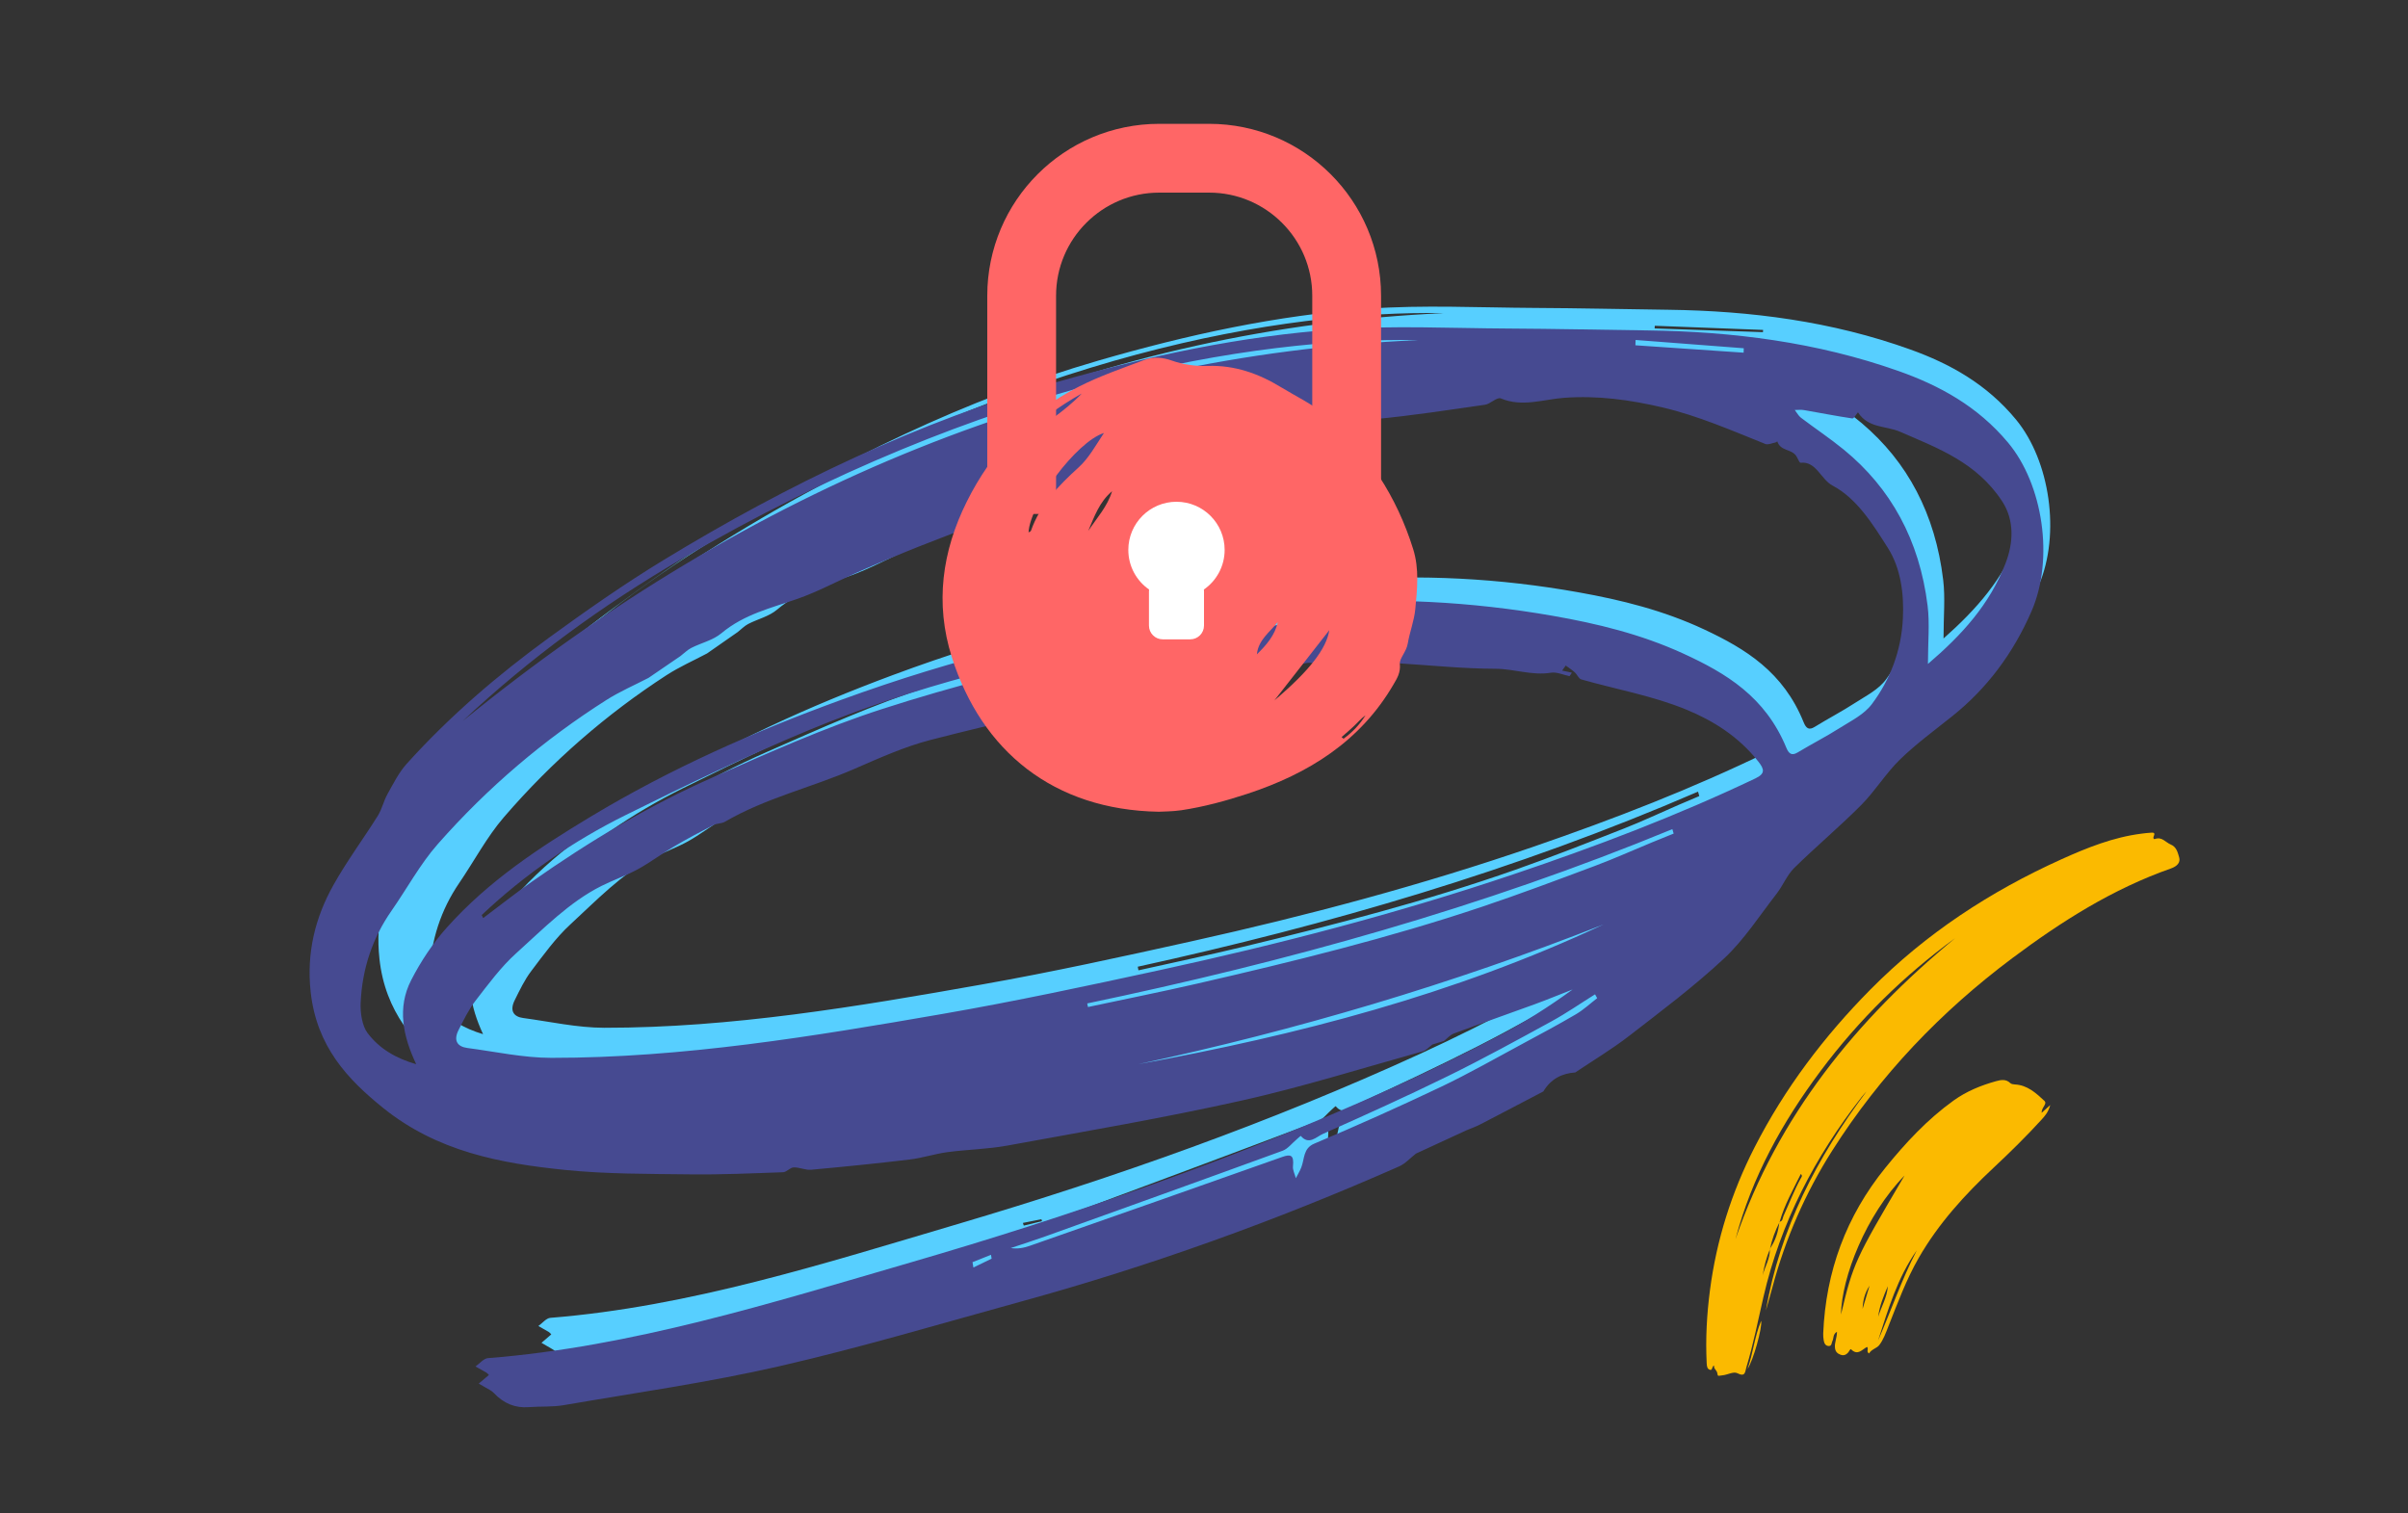 <svg xmlns="http://www.w3.org/2000/svg" width="350" height="220" viewBox="0 0 350 220">
    <rect x="0" y="0" width="350" height="220" fill="#333333" stroke="none"/>
    <g fill="none" fill-rule="evenodd">
        <g>
            <g>
                <g>
                    <path fill="#57CFFF" d="M103.676 133.773l.127.389 2.655-.646-.093-.282-2.69.539M211.242 4.283l.022-.323-15.742-.605-.025.388 15.745.54m-85.306 101.12c22.2-4.053 44.034-9.695 64.924-19.482-21.218 8.347-42.882 14.741-64.924 19.482m-5.565-8.876l.103.527c5.059-1.132 10.13-2.195 15.175-3.412 13.322-3.212 26.61-6.63 39.66-11.226 5.283-1.86 10.516-3.927 15.75-5.983 2.656-1.043 5.263-2.273 7.892-3.414 1.011-.438 2.026-.863 3.039-1.294l-.182-.647c-26.5 11.469-53.77 19.381-81.437 25.45m70.489.16c-.1-.187-.198-.375-.297-.562-2.033 1.318-4.022 2.75-6.109 3.933-4.823 2.737-9.647 5.483-14.556 7.984-5.832 2.971-11.738 5.738-17.652 8.468-.917.424-1.97 1.68-3.1.293-.026-.033-.387.327-.591.504-.65.563-1.236 1.378-1.962 1.653-11.114 4.21-22.247 8.353-33.377 12.5-1.625.605-3.268 1.145-4.902 1.715.951.157 1.832-.02 2.68-.327 11.845-4.306 23.69-8.616 35.523-12.97 1.17-.432 1.692-.33 1.523 1.35-.056.553.262 1.161.408 1.745.259-.524.559-1.027.766-1.58.47-1.255.245-2.775 1.828-3.467 5.998-2.622 11.955-5.39 17.859-8.305 3.904-1.927 7.699-4.183 11.532-6.319 2.496-1.39 4.994-2.777 7.447-4.272 1.052-.641 1.99-1.553 2.98-2.343M34.115 84.57l.206.424c2.252-1.69 4.47-3.445 6.762-5.056 8.112-5.7 16.527-10.737 25.387-14.634 7.793-3.429 15.603-6.934 23.614-9.528 10.063-3.258 20.31-5.771 30.532-8.304 4.292-1.063 8.722-1.367 13.092-1.984 2.555-.36 5.116-.668 7.675-.982 2.579-.316 5.16-.612 7.74-.917-2-.264-3.991-.489-5.931-.222-5.923.815-11.835 1.75-17.735 2.763-15.439 2.645-30.675 6.41-45.396 12.508-8.722 3.614-17.3 7.734-25.823 11.96-7.226 3.582-13.996 8.188-20.123 13.972M164.889 1.517c-23.573-.397-60.909 5.94-103.784 31.495-10.883 6.487-21.214 14.132-30.7 23.222 40.525-33.69 85.407-52.52 134.484-54.717m62.719 10.55c-.27.314-.572.93-.804.894-2.277-.348-4.54-.816-6.812-1.219-.427-.076-.872-.014-1.309-.016.288.383.525.859.873 1.132 2.01 1.577 4.102 3.01 6.061 4.667 6.614 5.598 10.677 13.173 11.824 22.786.312 2.608.048 5.314.048 8.502 4.8-4.25 8.712-8.669 10.963-14.704 1.096-2.94 1.297-6.25-.495-9.069-3.62-5.699-9.094-7.74-14.38-10.125-2.026-.914-4.507-.489-5.97-2.847m-96.145 38.485l.993-1.417c-.441-.069-.793-.24-1.082-.145-.649.21-1.266.554-1.896.843l2.05.656c-.426.375-.826 1.007-1.282 1.07-.87.123-1.81-.304-2.65-.095-1.21.3-2.322 1.146-3.532 1.444-9.32 2.292-18.682 4.363-27.971 6.82-3.66.97-7.209 2.62-10.737 4.185-5.996 2.658-12.345 4.133-18.111 7.558-.485.287-1.119.213-1.618.478-1.88.993-3.755 2.007-5.59 3.112-1.694 1.018-3.293 2.266-5.009 3.223-1.657.924-3.433 1.546-5.12 2.405-4.527 2.31-8.188 6.175-12.013 9.693-2.114 1.945-3.896 4.423-5.698 6.8-.945 1.247-1.661 2.757-2.386 4.215-.782 1.576-.111 2.405 1.225 2.585 3.932.53 7.87 1.418 11.806 1.42 18.48.01 36.734-3.075 54.953-6.306 10.19-1.807 20.331-4.028 30.46-6.278 16.757-3.723 33.384-8.135 49.764-13.78 11.528-3.972 22.926-8.379 34.038-13.791 1.413-.688 1.267-1.317.433-2.404-2.772-3.621-6.4-5.917-10.107-7.475-4.764-2.003-9.854-2.913-14.793-4.35-.352-.103-.58-.716-.914-1.02-.396-.364-.842-.652-1.268-.972l-.504.723 1.368.298-.324.504c-.879-.182-1.79-.636-2.63-.495-2.64.44-5.17-.56-7.784-.568-4.448-.012-8.895-.476-13.34-.765-1.168-.076-2.333-.285-3.498-.293-1.046-.009-2.092.17-3.137.273-.778.077-1.557.151-2.333.247-.727.09-1.652.594-2.137.24-1.438-1.045-2.75-.393-4.074.03-1.147.367-2.206.957-2.902-.84-.112-.29-.636-.374-.983-.496-.044-.015-.292.394-.25.487.7 1.593-.487.86-.896.992-.55.176-1.125.251-1.692.352-.968.17-1.938.338-2.909.487-1.177.18-2.535-.032-3.487.607-1.06.712-1.658.237-2.433-.257m-73.7.437c-1.974 1.05-4.022 1.946-5.915 3.175-8.661 5.624-16.594 12.477-23.638 20.661-2.443 2.84-4.307 6.372-6.474 9.55-2.634 3.861-4.104 8.28-4.307 13.196-.06 1.434.219 3.277.966 4.29 1.707 2.314 4.059 3.647 6.819 4.469-1.882-4.065-2.676-8.11-.708-12.038 1.368-2.73 3.072-5.337 5-7.54 5.873-6.716 12.93-11.435 20.113-15.86 11.269-6.942 23.096-12.277 35.2-16.78 15.685-5.835 31.678-9.996 48.038-12.054 5.663-.712 11.347-1.257 17.03-1.704 11.563-.91 23.089-.305 34.544 1.744 6.228 1.112 12.358 2.628 18.282 5.403 6.027 2.825 11.496 6.189 14.443 13.485.358.888.772 1.19 1.59.685 1.957-1.207 3.982-2.26 5.915-3.513 1.575-1.022 3.389-1.905 4.511-3.447 2.508-3.441 4.085-7.534 4.317-12.19.181-3.638-.32-7.284-2.1-10.148-2.133-3.432-4.353-7.092-7.752-8.928-1.642-.886-2.287-3.525-4.473-3.27-.178.021-.4-.655-.624-.987-.692-1.026-2.172-.648-2.646-2.069-.1.057-.196.145-.301.164-.464.086-.99.357-1.386.195-4.755-1.952-9.463-4.052-14.425-5.237-4.548-1.086-9.07-1.72-13.75-1.368-2.91.218-5.864 1.37-8.85.092-.575-.245-1.461.786-2.239.9-5.111.75-10.223 1.558-15.354 2.055-4.998.486-9.802 2.739-14.952 2.032-1.18-.162-2.76-.173-3.888 1.481-.505.74-1.935-.238-3.112.475-1.258.762-2.962.491-4.471.675-.051.006-.096.077-.149.093-3.318.93-6.521 2.375-9.77 3.471-12.305 4.15-24.56 8.424-36.51 13.857-2.693 1.224-5.328 2.664-8.08 3.653-3.676 1.322-7.45 2.178-10.682 4.935-1.209 1.031-2.826 1.378-4.23 2.11-.543.284-1.01.77-1.512 1.166l-4.47 3.12m109.613 51.854c-.454.334-.873.837-1.366.976-8.463 2.399-16.88 5.09-25.42 7.03-10.879 2.47-21.852 4.371-32.8 6.408-2.773.517-5.61.557-8.404.937-1.765.241-3.497.833-5.263 1.048-4.603.561-9.216 1.033-13.83 1.46-.803.076-1.635-.359-2.45-.333-.497.017-.98.668-1.48.686-4.33.157-8.663.36-12.993.305-5.889-.075-11.8-.03-17.656-.64-8.931-.93-17.792-2.59-25.408-8.833-4.987-4.087-9.318-8.772-10.155-16.53-.604-5.607.65-10.621 3.16-15.198 1.895-3.456 4.202-6.596 6.256-9.935.57-.925.815-2.118 1.347-3.082.824-1.495 1.607-3.094 2.683-4.31 6.066-6.853 12.816-12.701 19.912-17.96 5.252-3.893 10.582-7.685 16.071-11.088 17.55-10.88 35.781-19.77 55.093-25.378 12.905-3.746 25.96-6.592 39.224-7.535 8.007-.57 16.067-.158 24.103-.115 6.507.034 13.014.182 19.521.268 11.93.16 23.713 1.665 35.162 5.782 5.725 2.059 11.084 5.008 15.358 10.2 4.915 5.972 6.484 16.586 3.311 24.037-2.581 6.06-6.288 11.042-11.039 14.921-2.491 2.033-5.076 3.944-7.392 6.228-1.975 1.946-3.502 4.516-5.45 6.508-3.045 3.114-6.326 5.906-9.4 8.98-.986.985-1.571 2.503-2.452 3.658-2.394 3.136-4.583 6.596-7.34 9.214-4.23 4.016-8.823 7.514-13.349 11.076-2.417 1.903-5.02 3.48-7.539 5.203-1.829.125-3.386.874-4.472 2.704-2.935 1.565-5.868 3.139-8.81 4.687-.633.333-1.301.572-1.947.848-2.361 1.105-4.73 2.218-7.098 3.33-.782.62-1.499 1.442-2.356 1.827-17.256 7.749-34.857 14.194-52.825 19.223-11.32 3.168-22.597 6.598-34.003 9.26-10.005 2.333-20.16 3.788-30.258 5.559-1.613.283-3.277.151-4.914.282-1.885.15-3.5-.513-4.884-2.014-.16-.174-.356-.312-.552-.43-.517-.314-1.043-.609-1.565-.91l1.425-1.23c-.126-.125-.226-.266-.354-.343-.504-.3-1.016-.581-1.526-.87.58-.412 1.141-1.141 1.74-1.189 20.223-1.625 39.685-7.86 59.207-13.633 22.833-6.754 45.364-14.725 67.325-24.794 5.056-2.318 10.056-4.829 15.003-7.456 3.612-1.917 7.097-4.167 10.499-6.687-1.778.708-3.546 1.45-5.335 2.116-3.77 1.403-7.555 2.746-11.318 4.167-.507.191-.927.7-1.385 1.06l-1.612.505" transform="translate(-925 -1523) translate(925 1523) translate(45 44)"/>
                    <path fill="#464A91" d="M96.353 139.48l.128.774 2.651-1.286-.093-.561-2.686 1.072M208.433 7.266l.023-.642L192.73 5.42l-.025.773 15.728 1.074M120.44 110.7c23.125-4.227 45.872-10.11 67.633-20.318-22.104 8.706-44.672 15.374-67.633 20.318m-7.412-8.835l.108.523c5.283-1.127 10.578-2.185 15.847-3.395 13.913-3.199 27.789-6.602 41.418-11.176 5.517-1.852 10.982-3.91 16.448-5.956 2.774-1.038 5.495-2.263 8.242-3.399 1.055-.436 2.115-.86 3.173-1.288l-.19-.645c-27.675 11.418-56.152 19.294-85.046 25.336m74.118-.764l-.306-.56c-2.1 1.312-4.154 2.738-6.308 3.916-4.98 2.724-9.962 5.458-15.03 7.947-6.023 2.958-12.121 5.713-18.228 8.43-.947.422-2.035 1.672-3.2.292-.028-.033-.4.326-.611.502-.672.56-1.277 1.372-2.026 1.645-11.476 4.191-22.971 8.316-34.465 12.444-1.678.602-3.374 1.14-5.061 1.707.982.157 1.891-.019 2.767-.326 12.23-4.286 24.462-8.576 36.68-12.911 1.209-.43 1.748-.328 1.574 1.343-.058.552.27 1.157.42 1.739.268-.523.577-1.023.792-1.574.485-1.249.252-2.762 1.887-3.451 6.193-2.61 12.344-5.366 18.44-8.267 4.033-1.92 7.95-4.164 11.908-6.29 2.577-1.386 5.158-2.766 7.69-4.253 1.086-.64 2.055-1.547 3.077-2.333M25.015 89.019l.214.44c2.34-1.756 4.645-3.582 7.028-5.256 8.43-5.927 17.174-11.164 26.381-15.216 8.1-3.565 16.215-7.21 24.54-9.906 10.457-3.388 21.106-6.001 31.729-8.634 4.459-1.106 9.063-1.422 13.604-2.063 2.655-.376 5.316-.695 7.976-1.021 2.68-.33 5.362-.636 8.042-.954-2.078-.274-4.146-.508-6.163-.23-6.154.847-12.298 1.82-18.43 2.872-16.043 2.75-31.877 6.664-47.174 13.005-9.064 3.758-17.979 8.042-26.835 12.435-7.51 3.725-14.544 8.514-20.912 14.528m136.19-83.583c-24.359-.402-62.94 6.014-107.245 31.885-11.246 6.567-21.922 14.307-31.725 23.51C64.112 26.723 110.492 7.66 161.205 5.435m63.847 10.503c-.276.312-.588.925-.827.89-2.343-.346-4.673-.813-7.01-1.214-.44-.075-.898-.014-1.347-.016.296.381.54.855.898 1.127 2.068 1.57 4.221 2.996 6.238 4.647 6.807 5.572 10.988 13.112 12.17 22.682.32 2.596.048 5.29.048 8.464 4.94-4.23 8.967-8.63 11.283-14.638 1.128-2.926 1.335-6.22-.509-9.028-3.726-5.673-9.36-7.705-14.8-10.079-2.085-.91-4.638-.487-6.144-2.835m-98.268 38.355l1.027-1.433c-.456-.07-.82-.242-1.12-.147-.67.213-1.308.56-1.96.853.707.22 1.413.442 2.12.663-.44.38-.854 1.019-1.326 1.084-.899.123-1.872-.309-2.74-.097-1.25.303-2.401 1.159-3.653 1.46-9.64 2.319-19.321 4.414-28.928 6.9-3.787.98-7.456 2.65-11.105 4.232-6.201 2.689-12.767 4.18-18.731 7.645-.502.291-1.156.217-1.673.484-1.945 1.005-3.884 2.03-5.781 3.148-1.752 1.03-3.406 2.292-5.18 3.26-1.715.935-3.552 1.564-5.295 2.433-4.683 2.337-8.47 6.247-12.425 9.805-2.187 1.967-4.03 4.474-5.893 6.878-.978 1.262-1.719 2.79-2.468 4.265-.809 1.594-.115 2.432 1.267 2.615 4.067.535 8.139 1.433 12.21 1.436 19.113.01 37.991-3.111 56.834-6.38 10.54-1.827 21.027-4.074 31.502-6.35 17.33-3.766 34.527-8.228 51.468-13.938 11.922-4.02 23.71-8.477 35.203-13.952 1.46-.695 1.31-1.331.448-2.431-2.868-3.663-6.62-5.985-10.454-7.562-4.926-2.026-10.191-2.946-15.298-4.4-.365-.104-.602-.724-.946-1.032-.41-.368-.871-.659-1.311-.983l-.522.732 1.416.302-.336.51c-.909-.185-1.852-.644-2.72-.502-2.73.446-5.347-.566-8.05-.574-4.6-.013-9.2-.481-13.798-.774-1.207-.077-2.412-.288-3.617-.297-1.082-.008-2.163.173-3.245.277-.804.078-1.61.153-2.412.25-.751.091-1.708.6-2.21.243-1.487-1.058-2.845-.398-4.214.03-1.186.371-2.281.967-3.001-.85-.116-.292-.658-.378-1.017-.502-.045-.015-.301.4-.258.493.724 1.611-.504.87-.927 1.003-.569.179-1.163.255-1.75.356-1.001.173-2.004.343-3.008.493-1.218.183-2.622-.032-3.607.614-1.096.72-1.714.24-2.516-.26m-77.517.246c-2.049 1.065-4.173 1.975-6.137 3.222-8.986 5.707-17.217 12.662-24.524 20.968-2.535 2.88-4.469 6.466-6.717 9.69-2.733 3.92-4.258 8.404-4.47 13.392-.061 1.456.228 3.326 1.004 4.354 1.77 2.349 4.21 3.7 7.074 4.535-1.953-4.125-2.777-8.229-.735-12.216 1.42-2.771 3.187-5.416 5.187-7.652 6.094-6.815 13.416-11.604 20.868-16.095 11.692-7.045 23.962-12.46 36.52-17.028 16.273-5.922 32.866-10.145 49.839-12.233 5.876-.723 11.773-1.275 17.67-1.73 11.996-.923 23.953-.309 35.838 1.77 6.462 1.13 12.822 2.667 18.968 5.483 6.252 2.867 11.927 6.28 14.984 13.685.371.901.8 1.208 1.65.695 2.03-1.225 4.131-2.292 6.136-3.565 1.634-1.037 3.516-1.933 4.68-3.498 2.603-3.492 4.238-7.646 4.48-12.371.188-3.691-.333-7.392-2.18-10.297-2.213-3.484-4.516-7.198-8.041-9.061-1.704-.9-2.373-3.577-4.642-3.319-.184.022-.415-.664-.647-1.001-.718-1.041-2.253-.658-2.745-2.1-.104.058-.204.147-.313.167-.481.087-1.027.362-1.438.198-4.933-1.981-9.818-4.112-14.966-5.316-4.718-1.102-9.41-1.745-14.265-1.388-3.019.222-6.083 1.39-9.182.094-.597-.25-1.516.798-2.322.913-5.303.76-10.607 1.582-15.93 2.086-5.185.492-10.17 2.78-15.513 2.062-1.225-.165-2.864-.176-4.034 1.503-.524.75-2.007-.242-3.229.482-1.305.773-3.072.498-4.638.685-.053.006-.1.078-.154.094-3.443.945-6.767 2.41-10.138 3.523-12.766 4.21-25.48 8.549-37.878 14.061-2.794 1.243-5.528 2.704-8.383 3.708-3.814 1.342-7.729 2.21-11.083 5.008-1.253 1.047-2.931 1.398-4.387 2.141-.564.288-1.049.782-1.57 1.183l-4.637 3.168m113.937 53.295c-.47.34-.905.853-1.416.996-8.777 2.445-17.506 5.19-26.363 7.167-11.281 2.518-22.66 4.456-34.013 6.533-2.877.526-5.818.567-8.716.955-1.83.245-3.627.848-5.458 1.068-4.774.572-9.557 1.053-14.342 1.489-.834.076-1.697-.367-2.54-.34-.517.017-1.018.681-1.535.7-4.49.16-8.985.366-13.476.31-6.106-.077-12.237-.03-18.309-.652-9.263-.95-18.451-2.64-26.349-9.005-5.172-4.167-9.664-8.944-10.531-16.852-.627-5.717.674-10.829 3.277-15.494 1.964-3.524 4.357-6.725 6.487-10.13.59-.942.846-2.158 1.397-3.141.855-1.524 1.666-3.154 2.783-4.394 6.29-6.987 13.29-12.949 20.649-18.31 5.447-3.969 10.974-7.835 16.667-11.304 18.2-11.091 37.106-20.156 57.133-25.872 13.383-3.82 26.921-6.72 40.676-7.682 8.304-.582 16.662-.161 24.996-.118 6.748.035 13.496.186 20.244.274 12.373.163 24.592 1.698 36.464 5.895 5.938 2.098 11.495 5.105 15.928 10.4 5.097 6.086 6.723 16.908 3.433 24.503-2.677 6.178-6.52 11.257-11.448 15.212-2.583 2.073-5.264 4.02-7.665 6.349-2.049 1.985-3.633 4.604-5.653 6.635-3.157 3.175-6.56 6.02-9.748 9.156-1.022 1.004-1.629 2.551-2.543 3.729-2.483 3.196-4.752 6.723-7.612 9.393-4.386 4.094-9.149 7.66-13.842 11.292-2.507 1.94-5.207 3.547-7.819 5.304-1.896.128-3.512.891-4.637 2.757-3.045 1.595-6.086 3.2-9.136 4.778-.657.34-1.35.584-2.02.864-2.448 1.127-4.905 2.262-7.36 3.396-.812.632-1.555 1.469-2.444 1.862-17.895 7.9-36.149 14.47-54.782 19.597-11.738 3.23-23.433 6.727-35.262 9.44-10.376 2.38-20.907 3.862-31.379 5.668-1.673.289-3.398.154-5.095.288-1.955.152-3.63-.524-5.066-2.054-.165-.178-.37-.317-.572-.438-.536-.32-1.082-.62-1.623-.928l1.478-1.254c-.13-.127-.235-.271-.368-.35-.522-.306-1.053-.592-1.581-.886.6-.42 1.182-1.164 1.804-1.212 20.971-1.657 41.155-8.013 61.4-13.9 23.678-6.885 47.044-15.011 69.818-25.276 5.243-2.364 10.428-4.923 15.559-7.601 3.746-1.954 7.36-4.249 10.887-6.817-1.843.721-3.677 1.478-5.532 2.157-3.909 1.43-7.835 2.799-11.738 4.248-.525.195-.96.713-1.435 1.081l-1.672.514" transform="translate(-925 -1523) translate(925 1523) translate(45 44)"/>
                </g>
                <g>
                    <path fill="#F66" d="M9.907 42.713c-.684.502-1.164.954-1.438 1.596-.074.175-.178.376.032.5.099.06.392 0 .392-.012.018-.81 1.333-.903 1.014-2.084m48.088 41.436l.286.236c1.288-.93 2.36-2.058 3.197-3.41-.615.45-1.107 1.018-1.646 1.539-.59.568-1.223 1.092-1.837 1.635m-36.82-29.976c1.254-1.88 2.802-3.57 3.464-5.765-1.832 1.529-2.587 3.697-3.465 5.765M48.73 67.426c-1.169 1.462-2.844 2.614-3.042 4.693 1.364-1.336 2.61-2.747 3.042-4.693M11.445 41.279c2.868-2.438 6.185-4.318 8.793-7.08-3.31 1.888-6.443 3.996-8.793 7.08m44.766 27.329L48.24 78.807c5.097-4.31 7.57-7.527 7.97-10.2M12.499 54.393c.136-.09.315-.14.35-.242 1.339-3.8 4.017-6.567 6.933-9.213 1.448-1.314 2.409-3.082 3.677-4.999-4.047 1.296-10.783 10.421-10.96 14.454M31.428 95c-15.31-.26-25.757-8.827-30.081-22.468-2.481-7.826-1.405-15.42 2.168-22.597 3.608-7.25 8.991-13.037 16.32-16.744 3.06-1.549 6.342-2.68 9.565-3.89 1.257-.471 2.592-.355 3.914.112 1.679.593 3.465.84 5.232.78 3.918-.13 7.418 1.118 10.663 3.104 2.186 1.34 4.546 2.422 6.504 4.117 6.083 5.269 10.3 11.75 12.69 19.406.903 2.887.587 5.837.306 8.755-.163 1.681-.824 3.343-1.089 4.956-.206 1.254-1.236 2.164-1.155 3 .123 1.264-.397 2.064-.909 2.945-4.815 8.288-12.358 12.99-21.245 15.914-3.148 1.036-6.34 1.903-9.619 2.393-1.267.188-2.565.174-3.265.217" transform="translate(-925 -1523) translate(925 1523) translate(137 23)"/>
                    <path stroke="#F66" stroke-width="10" d="M11.498 51.714V20c0-11.046 8.954-20 20-20h7.238c11.046 0 20 8.954 20 20v35.105h0" transform="translate(-925 -1523) translate(925 1523) translate(137 23)"/>
                    <path fill="#FFF" d="M34 49.94c3.866 0 7 3.133 7 7 0 2.385-1.193 4.491-3.015 5.755.01.08.015.162.015.244v5c0 1.105-.895 2-2 2h-4c-1.105 0-2-.895-2-2v-5c0-.082.005-.164.015-.244C28.193 61.43 27 59.325 27 56.939c0-3.866 3.134-7 7-7z" transform="translate(-925 -1523) translate(925 1523) translate(137 23)"/>
                </g>
                <g fill="#FBBA00">
                    <path d="M36.183 15.374c-7.481 5.457-14.009 11.879-19.551 19.296C11.078 42.102 6.63 50.097 4.25 59.136c6.148-17.89 17.558-31.904 31.933-43.762M9.233 60.55c.833-1.185 1.25-2.518 1.4-3.946.507-.068.46-.547.603-.862.831-1.819 1.53-3.699 2.506-5.452.09-.161.3-.348.007-.637-1.136 2.31-2.396 4.514-3.084 6.982-.634 1.254-1.126 2.559-1.405 3.944-.524 1.224-.842 2.505-1.057 3.815.313-1.29 1.117-2.447 1.03-3.844m-.564 8.969c2.027-11.904 7.446-22.282 14.633-31.87-.234.268-.482.526-.701.805-6.805 8.678-11.782 18.255-14.282 29.063-.791 3.423-1.465 6.876-2.487 10.243-.194.64-.119 1.466-1.31.86-.571-.292-1.424.245-2.18.308-.615.05-.65.244-.737-.33-.066-.431-.56-.617-.462-1.104-.35.135-.206.732-.587.635-.42-.107-.469-.527-.49-.948-.179-3.56.014-7.098.475-10.632.953-7.305 3.143-14.222 6.486-20.768 4.376-8.566 10.106-16.135 16.86-22.961C31.915 14.705 41.28 8.583 51.631 3.91 55.365 2.225 59.161.704 63.27.185c.422-.054.845-.107 1.27-.131.342-.02.795-.101.5.52-.1.212-.042.47.198.383 1.005-.363 1.524.497 2.268.802.873.36 1.03 1.204 1.228 1.85.239.776-.303 1.327-1.198 1.64-8.445 2.96-15.913 7.696-23.028 13.018C34.12 26.034 25.28 35.277 18.31 46.265c-3.909 6.163-6.797 12.778-8.682 19.833-.306 1.144-.64 2.28-.96 3.42" transform="translate(-925 -1523) translate(925 1523) translate(248 121)"/>
                    <path d="M23.736 65.902c-.673 1.002-.971 2.149-1.01 3.363l1.01-3.363m1.255 4.51c.464-1.49 1.307-2.852 1.4-4.439-.622 1.437-1.21 2.883-1.4 4.44m-.016 3.455c1.897-4.36 3.429-8.867 5.623-13.105-2.81 3.98-4.153 8.57-5.623 13.105m3.846-23.98c-5.6 5.717-9.143 14.779-9.236 20.198 1.787-7.46 2.014-7.952 9.236-20.197m19.937-9.131L50 39.641c-.284 1.036-.76 1.562-1.234 2.085-2.23 2.448-4.591 4.768-7.012 7.032-4.177 3.907-7.996 8.106-10.861 13.082-1.822 3.164-3.073 6.57-4.41 9.944-.378.956-.731 1.972-1.35 2.768-.344.441-1.135.59-1.464 1.194-.476-.261.005-.705-.303-.945-.72.37-1.337 1.309-2.302.355-.132-.13-.282.275-.416.434-.307.361-.672.509-1.127.341-.461-.17-.742-.435-.81-.99-.093-.767.296-1.46.292-2.344-.623.362-.45.934-.656 1.324-.143.273-.071.778-.568.744-.457-.03-.634-.408-.701-.802-.058-.337-.089-.686-.075-1.027.374-8.988 3.324-17.033 9.026-24.071 2.937-3.626 6.095-7.031 9.918-9.78 1.875-1.347 3.974-2.207 6.187-2.82.715-.2 1.437-.328 2.068.285.143.138.423.181.644.192 1.827.088 3.079 1.248 4.29 2.371.506.47-.437.967-.378 1.745M6 78c.814-2.272 1.007-4.679 1.983-7 .184.981-1.159 5.817-1.983 7" transform="translate(-925 -1523) translate(925 1523) translate(248 121)"/>
                </g>
            </g>
        </g>
    </g>
</svg>
